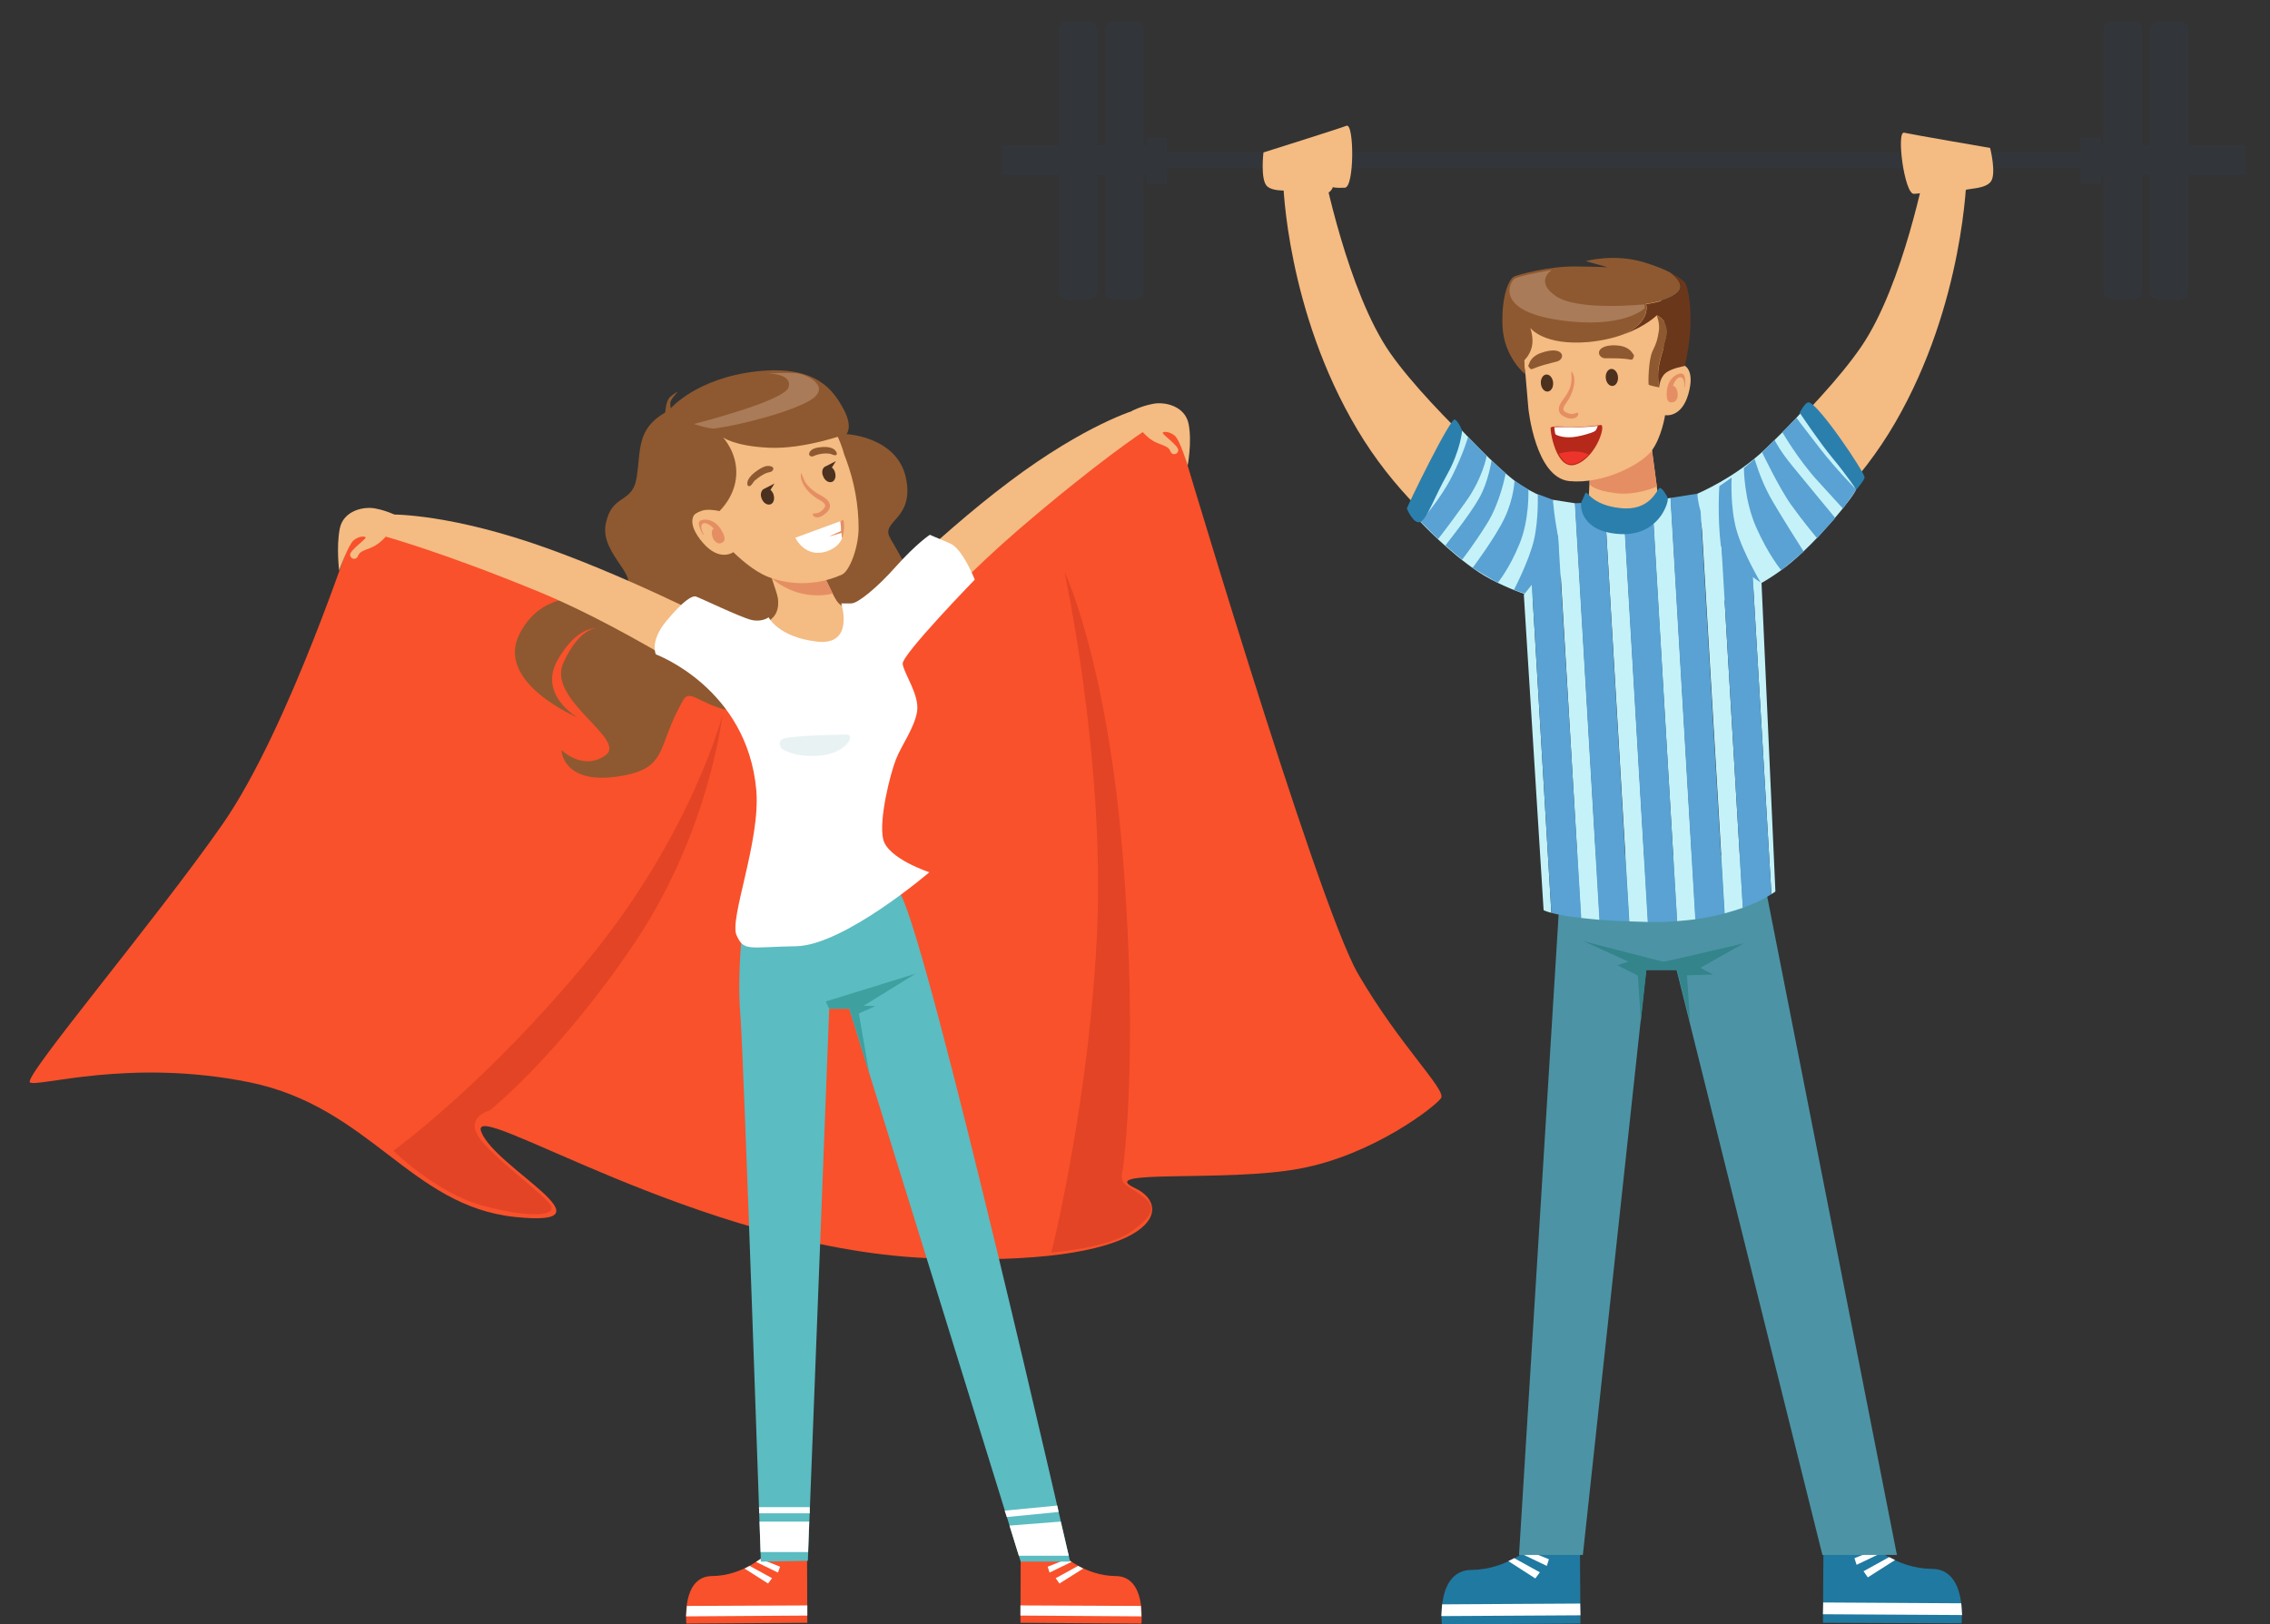 <svg xmlns="http://www.w3.org/2000/svg" xmlns:xlink="http://www.w3.org/1999/xlink" id="Layer_1" x="0px" y="0px" viewBox="0 0 850 608.4" style="enable-background:new 0 0 850 608.4;" xml:space="preserve">
<rect x="0" y="0" width="850" height="608.4" fill="#333333" stroke="none"/>
<style type="text/css">
	.st0{fill:#32363A;}
	.st1{fill:#F4BB82;}
	.st2{fill:#C5F2F9;}
	.st3{fill:#59A2D3;}
	.st4{fill:#2B7FAD;}
	.st5{fill:#2079A0;}
	.st6{fill:#FFFFFF;}
	.st7{fill:#4C94A5;}
	.st8{fill:#34848C;}
	.st9{fill:#E58E63;}
	.st10{fill:#4C311E;}
	.st11{fill:#8E5930;}
	.st12{fill:#6B371B;}
	.st13{opacity:0.24;fill:#FFE7D7;}
	.st14{fill:#B5281A;}
	.st15{fill:#ED342B;}
	.st16{fill:#F9512B;}
	.st17{fill:#5BBCC1;}
	.st18{fill:#3FA0A0;}
	.st19{fill:#E9F2F2;}
	.st20{opacity:0.51;fill:#CE3820;}
</style>
<g>
	<path class="st0" d="M840.6,54.5h-53.9v-2.9c0-0.1-0.1-0.2-0.2-0.2h-7.1c-0.1,0-0.2,0.1-0.2,0.2v5.5H436.9v-5.5   c0-0.1-0.1-0.2-0.2-0.2h-7.1c-0.1,0-0.2,0.1-0.2,0.2v2.9h-53.9c-0.1,0-0.2,0.1-0.2,0.2v10.8c0,0.1,0.1,0.2,0.2,0.2h53.9v2.9   c0,0.1,0.1,0.2,0.2,0.2h7.1c0.1,0,0.2-0.1,0.2-0.2v-5.5h342.3v5.5c0,0.1,0.1,0.2,0.2,0.2h7.1c0.1,0,0.2-0.1,0.2-0.2v-2.9h53.9   c0.1,0,0.2-0.1,0.2-0.2V54.7C840.8,54.6,840.7,54.5,840.6,54.5z"></path>
	<path class="st0" d="M428.3,109.1c0,1.6-1.3,3-3,3h-8.4c-1.6,0-3-1.3-3-3v-98c0-1.6,1.3-3,3-3h8.4c1.6,0,3,1.3,3,3V109.1z"></path>
	<path class="st0" d="M410.9,109.1c0,1.6-1.3,3-3,3h-8.4c-1.6,0-3-1.3-3-3v-98c0-1.6,1.3-3,3-3h8.4c1.6,0,3,1.3,3,3V109.1z"></path>
	<path class="st0" d="M819.4,109.1c0,1.6-1.3,3-3,3H808c-1.6,0-3-1.3-3-3v-98c0-1.6,1.3-3,3-3h8.4c1.6,0,3,1.3,3,3V109.1z"></path>
	<path class="st0" d="M802.1,109.1c0,1.6-1.3,3-3,3h-8.4c-1.6,0-3-1.3-3-3v-98c0-1.6,1.3-3,3-3h8.4c1.6,0,3,1.3,3,3V109.1z"></path>
</g>
<g>
	<path class="st1" d="M574.1,187.5c0,0-37.4-32.3-53.5-55.2c-16.1-23-25.2-69.6-25.2-69.6l-14.9,5.7c0,0,1.2,48,27.8,92.6   c26.5,44.5,69.4,62.5,69.4,62.5L574.1,187.5z"></path>
	<path class="st1" d="M473.1,57.1c0,0,28.3-8.9,31.1-10c2.9-1.1,3,23-0.6,23.2c-3.6,0.2-4.5-0.2-4.5-0.2s-1,2.9-3.6,2.2   c-2.5-0.7-3.3-1.2-3.3-1.2s-0.6,2.7-2.1,2c-1.5-0.8-3.1-2.6-3.1-2.6s-1.7,1.5-2.7,1c-1.1-0.4-7.4,0.6-9.9-1.8   C471.9,67.2,473.1,57.1,473.1,57.1z"></path>
	<path class="st2" d="M547.1,160.9c0,0,12.6,13.5,20.1,19.2c7.6,5.6,14.2,7.2,14.2,7.2s3.6,9.7,3.5,20.7c-0.1,11-2.9,18-2.9,18   s-16.9-4.2-28.3-11.7c-11.3-7.5-21.9-18.9-21.9-18.9S546.7,170.6,547.1,160.9z"></path>
	<path class="st3" d="M581.5,187.2c0,0,3,14.8,1.8,23.4c-1.2,8.6-4.1,14.6-4.1,14.6l-12.3-4.3c0,0,5.7-10.9,7.5-18.7   c1.8-7.8,1.4-17.1,1.4-17.1L581.5,187.2z"></path>
	<path class="st3" d="M572.3,183.4c0,0,0.5,11.2-3.4,20.5c-3.8,9.3-8.1,14.4-8.1,14.4l-9.4-5.6c0,0,8.5-11.3,12-18.7   c3.5-7.4,3.7-13.9,3.7-13.9L572.3,183.4z"></path>
	<path class="st3" d="M563.8,177.3c0,0-2,11-7.1,19c-5,8-9.2,13.3-9.2,13.3l-6.3-5.3c0,0,9.2-11.5,12.6-17.6   c3.5-6,4.7-14.2,4.7-14.2L563.8,177.3z"></path>
	<path class="st3" d="M556.7,170.7c0,0-1.4,8.4-8.1,17.6c-6.6,9.2-10.1,13.6-10.1,13.6l-6.6-6.6c0,0,7.4-8.1,11.8-16.9   c4.4-8.8,6-14.7,6-14.7L556.7,170.7z"></path>
	<path class="st4" d="M547.5,161.3c0,0-0.6,7.3-5.5,16.2c-5,8.9-7.5,16.5-10,17.9c-2.5,1.4-5.1-4.6-5.2-4.9   c-0.2-0.3,16.4-34.4,18-33.4C546.3,158.1,547.5,161.3,547.5,161.3z"></path>
</g>
<g>
	<path class="st1" d="M643.9,185.7c0,0,37.1-32.6,53-55.8s24.4-68.4,24.4-68.4l15.1,4.1c0,0-0.8,48-26.8,92.8s-68.7,63.2-68.7,63.2   L643.9,185.7z"></path>
	<path class="st1" d="M745.2,55.4c0,0-29.2-5-32.2-5.7c-3-0.7,0.1,23.2,3.7,22.9c3.6-0.2,4.4-0.8,4.4-0.8s1.4,2.7,3.8,1.7   c2.4-1,3.1-1.7,3.1-1.7s1,2.6,2.4,1.7c1.4-1,2.7-3,2.7-3s1.9,1.2,2.8,0.7c1-0.6,7.4-0.4,9.5-3.1C747.7,65.3,745.2,55.4,745.2,55.4z   "></path>
	<path class="st2" d="M635.6,184.9c0,0,14.3-6,25.6-16.9c11.3-10.9,13.3-13.6,13.3-13.6s21,26.9,20.4,29.1   c-0.6,2.2-14.1,19.2-25.6,28.3c-11.5,9.1-24,13.3-24,13.3s-6-11.5-7-21.3C637.5,194,633.6,188.1,635.6,184.9z"></path>
	<path class="st3" d="M643.8,182.1c0,0-0.8,11.1,0.6,22.7c1.4,11.6,5.3,18.5,5.3,18.5l9.7-4.9c0,0-6.8-11.4-9.2-20   c-2.4-8.6-1.8-19.5-1.8-19.5L643.8,182.1z"></path>
	<path class="st3" d="M653,175.3c0,0,0,11.8,4.6,22.2c4.6,10.4,9.4,16.1,9.4,16.1l8.4-7c0,0-9.4-14.7-12.8-20.9s-5.6-13.8-5.6-13.8   L653,175.3z"></path>
	<path class="st3" d="M659.8,169.4c0,0,6.4,13.4,10.9,19.7c4.5,6.3,9.7,12.5,9.7,12.5l6.8-7.6c0,0-11.1-13.4-15.9-19.3   c-4.9-5.9-6.8-9.9-6.8-9.9L659.8,169.4z"></path>
	<path class="st3" d="M667.4,161.9c0,0,6.1,10.5,13.4,18.4c7.3,8,9.3,10.2,9.3,10.2l5-7.1c0,0-7.3-7.3-13.6-15.4   c-6.3-8.1-8.8-11.5-8.8-11.5L667.4,161.9z"></path>
	<path class="st4" d="M673.9,154.6c0,0,7.4,11.1,12.4,17.1c5,6,8.8,11.7,8.8,11.7s2.7-3.1,3.1-4.5c0.4-1.5-17.6-28.2-21-28.2   C675.8,150.7,673.9,154.6,673.9,154.6z"></path>
</g>
<path class="st5" d="M734.5,608c0,0,2.2-20.4-11.2-20.4c-13.3-0.1-22.8-9.1-22.8-9.1l-17.7-0.1l-0.2,29.4L734.5,608"></path>
<polyline class="st6" points="734.4,600.5 682.7,600.2 682.6,604.6 734.7,604.9 "></polyline>
<polygon class="st6" points="702.7,580.3 694.4,583.6 695.2,586.1 704.6,581.6 "></polygon>
<polygon class="st6" points="707.4,583.2 697.8,588.5 699.4,590.8 709.6,584.3 "></polygon>
<g>
	<g>
		<path class="st5" d="M591.6,578.7l0.2,29.4l-51.9,0.3c0,0-2.2-20.4,11.2-20.4c13.3-0.1,22.8-9.1,22.8-9.1L591.6,578.7z"></path>
	</g>
	<polygon class="st6" points="591.8,605 539.7,605.3 540,600.9 591.7,600.6  "></polygon>
	<polygon class="st6" points="571.7,580.7 580,584 579.2,586.5 569.8,582  "></polygon>
	<polygon class="st6" points="567,583.6 576.6,588.9 574.9,591.2 564.8,584.7  "></polygon>
</g>
<polygon class="st7" points="585,320.4 568.8,582.4 592.7,582.4 616.4,363.3 627.8,363.3 682.4,582.4 710.3,582.4 658.7,320.4 "></polygon>
<path class="st8" d="M653,353.3c0,0-29.4,6.9-30,6.9s-30.1-7.7-30.1-7.7l16.9,7.7l-4.2,1.3l7.7,3.9l1.1,17.1l2.1-19.2h11.5l4.8,19.2  l-1.1-17.2l9.8-0.3l-4.8-2.5L653,353.3z"></path>
<g>
	<path class="st2" d="M621,187.2l-2.4,0.1L628,345c2.4-0.2,4.7-0.4,6.9-0.7l-9.3-157.8L621,187.2z"></path>
	<path class="st2" d="M581.5,187.2c0,0,0.5,7.1,2.1,14.3l8.4,142.3c2,0.2,4.3,0.5,7,0.7l-9.2-156L581.5,187.2z"></path>
	<path class="st2" d="M644.5,204.8c-4.2-4.9-6.4-9.7-7.6-13.3l8.9,150.6c2.5-0.7,4.8-1.4,6.8-2.1l-8-135   C644.6,204.9,644.5,204.9,644.5,204.8z"></path>
	<path class="st2" d="M570.6,222.7l7.4,118.2c0,0,0.7,0.4,2.9,1l-7.3-122.9C571.9,221.2,570.6,222.7,570.6,222.7z"></path>
	<path class="st2" d="M664.8,333.9l-5.2-115.6c0,0-1.2-0.6-3.3-2.2l7,118.8C664.3,334.3,664.8,333.9,664.8,333.9z"></path>
	<path class="st2" d="M600.8,188l9.3,157.1c2.1,0.1,4.2,0.1,6.6,0.2c0.1,0,0.2,0,0.4,0l-9.3-157.6L600.8,188z"></path>
	<path class="st3" d="M582,205.5c-2.2,4.8-5.8,10.1-8.4,13.5l7.3,122.9c2.1,0.6,5.6,1.3,11.2,1.9l-8.7-143.7   C582.8,201.4,582.6,204.2,582,205.5z"></path>
	<path class="st3" d="M589.7,188.5l9.2,156c3.2,0.2,6.9,0.5,11.1,0.6L600.8,188L589.7,188.5z"></path>
	<path class="st3" d="M607.7,187.7l9.3,157.6c3.9,0.1,7.6,0,11-0.3l-9.3-157.8L607.7,187.7z"></path>
	<path class="st3" d="M635.6,184.9l-10.1,1.6l9.3,157.8c4.1-0.6,7.7-1.3,10.9-2.2l-8.9-150.6C635.6,187.5,635.6,184.9,635.6,184.9z"></path>
	<path class="st3" d="M656.3,216.1c-2.7-2-6.8-5.5-11.7-11.1l8,135c5.4-1.9,8.9-3.9,10.7-5.1L656.3,216.1z"></path>
</g>
<g>
	<path class="st1" d="M595.6,173.3l-1,18.4c0,0,2.5,5.9,12.4,5.2c9.9-0.7,14.4-7.1,14.4-7.1l-3.1-23.5L595.6,173.3z"></path>
	<path class="st9" d="M620.4,182.2c0,0-7.2,3.5-15.6,2.5c-8.5-1.1-9.5-3.3-9.5-3.3l-0.1-1.3l23.4-11.1L620.4,182.2z"></path>
	<path class="st1" d="M571.2,140.2l1.1,12.8c0,0,2.6,26,15.4,27.2c12.8,1.2,26.9-6.3,30.7-11.3c3.8-5,5.1-13.4,5.1-13.4   s6.1,1.2,8.7-7.9c2.6-9.1-1.5-10.7-1.5-10.7s-2.7-1.1-5.6,0.3c-2.9,1.4-3.4,2.4-3.4,2.4s3.7-18.7,0-27.7c-3.7-9-23.7-15.2-39.4-5.1   S571.2,140.2,571.2,140.2z"></path>
	<path class="st9" d="M631,144.9c0,0,0.4-4.1-0.8-4.8c-1.2-0.8-5.4,0.9-6,5.9c-0.6,5,1.2,4.9,2.4,4.6c1.1-0.2,2.1-2,1.4-4.2   c-0.6-2.1-1.6-1.8-1.6-1.8s1.2-3.6,2.9-3.3c1.7,0.2,1.5,3.8,1.5,3.8L631,144.9z"></path>
	
		<ellipse transform="matrix(0.996 -8.684029e-02 8.684029e-02 0.996 -9.998 52.96)" class="st10" cx="603.7" cy="141.4" rx="2.3" ry="3.2"></ellipse>
	
		<ellipse transform="matrix(0.996 -8.684029e-02 8.684029e-02 0.996 -10.274 50.856)" class="st10" cx="579.4" cy="143.5" rx="2.3" ry="3.2"></ellipse>
	<path class="st9" d="M583.7,153.3c0-2.2,2.2-4.2,3.2-6c0.6-1.1,1.2-2.3,1.4-3.6c0.3-1.5,0.1-2.9,0.1-4.4c0-0.1,0.1-0.2,0.2-0.1   c1.7,2.6,0.7,6.6-0.6,9.2c-0.3,0.7-0.7,1.3-1.1,1.9c-0.5,0.8-1.9,2.3-1.4,3.4c0.3,0.7,1.7,1.1,2.4,1.3c1,0.2,1.7-0.1,2.6-0.4   c0.3-0.1,0.5,0.1,0.5,0.4c-0.2,1.8-2.5,2-3.9,1.6C585.4,156,583.7,155.2,583.7,153.3z"></path>
	<path class="st11" d="M599.5,130.6c1.6-1.4,5-1.4,7-1.1c2.1,0.3,4,1.3,5,3.1c0.2,0.1,0.3,0.2,0.3,0.5l0,0.4c0,0.2-0.1,0.3-0.2,0.4   c0,0.5-0.4,0.9-1,0.8c-3.2-0.6-6.3-0.5-9.6-0.5C599.2,134.1,597.8,132.2,599.5,130.6z"></path>
	<path class="st11" d="M583,135.4c-3.1,0.8-6.2,1.5-9.2,2.8c-0.5,0.2-1-0.1-1.1-0.5c-0.1-0.1-0.2-0.2-0.3-0.3l-0.1-0.4   c-0.1-0.2,0.1-0.4,0.2-0.5c0.5-2,2.2-3.4,4.2-4.2c1.9-0.7,5.2-1.6,7.1-0.6C585.8,132.8,584.9,134.9,583,135.4z"></path>
	<path class="st11" d="M623.9,126.8c-1.7,6.7-4.1,10.8-2.6,18.3c0,0-3.9-0.7-4-1.1c-0.1-0.4-0.1-9.2,1.5-12.5   c1.6-3.3,1.8-4.3,2.3-7.2c0.6-2.9-0.7-6.1-0.7-6.1S625.6,120.1,623.9,126.8z"></path>
	<path class="st11" d="M562.6,121.9c-0.4-11.9,2.7-17.5,4.3-18.3c1.7-0.8,13.3-3.9,22.8-3.8c9.5,0.1,12.3,0.3,12.3,0.3l-8.2-2.3   c0,0,10.6-3,22,0.5c4.1,1.3,7.2,2.5,9.5,3.7c0.1,0.1,6.4,4.3,2.8,7.6c-3.6,3.3-11.8,4.2-11.8,4.2s2.2,6.8-8.6,11.5   c-3.5,1.3-7.8,2.3-12.8,2.8c-17,1.5-21.9-5.3-21.9-5.3s1.4,3.8,0.6,7.1c-0.8,3.3-2.9,5.1-2.9,5.1l0.4,5.2   C571.2,140.2,563,133.8,562.6,121.9z"></path>
	<path class="st12" d="M616.4,113.9c0,0,8.2-0.9,11.8-4.2c3.6-3.3-2.7-7.5-2.8-7.6c4,2,5.4,3.5,5.8,4.2c0.5,1,2,6.1,1.8,14.8   c-0.2,8.7-2.2,16-2.2,16s-5,0.8-7.2,2.7c-2.2,1.9-2.3,5.3-2.3,5.3c-1.4-7.5,1-11.6,2.6-18.3c1.7-6.7-3.5-8.7-3.5-8.7   s-4.2,4.2-12.6,7.2C618.5,120.6,616.4,113.9,616.4,113.9z"></path>
	<path class="st13" d="M615.7,114c0,0-24.9,2.6-33.1-3.1c-8.2-5.6-1.5-9.8-1.5-9.8s-12.2,2.1-14,3.3c-1.8,1.2-7.5,12,16.8,15.5   c24.3,3.5,32-4.5,32-4.5L615.7,114z"></path>
</g>
<g>
	<path class="st14" d="M599.2,159.2c0,0-7.2,1.1-11.7,0.7c-4.5-0.3-6.3-0.2-6.8,0.2c-0.5,0.4,1.9,16.8,9.6,13.8   C598,171,601.7,158.4,599.2,159.2z"></path>
	<path class="st15" d="M594.9,170.3c0,0-1.7-1.1-5-1.2c-3.3-0.1-6.2,0.8-6.2,0.8s1.4,3.2,3.6,3.8c2.2,0.6,4.3-0.8,5.3-1.5   S594.9,170.3,594.9,170.3z"></path>
	<path class="st6" d="M582,160c0,0,0.2,2.4,0.5,2.7s3.4,1.7,8,0.8c4.6-0.9,6.8-1.9,7-2.3c0.3-0.3,0.8-1.7,0.8-1.7s-6,0.8-10,0.5   C584.3,159.9,582,160,582,160z"></path>
</g>
<path class="st4" d="M592,188.5c0,0-1,10.4,14.1,11.5c15.2,1.1,18.8-12.1,18.4-13.4c-0.4-1.2-2.3-4.2-3.1-3.8  c-0.9,0.4-3.5,8.8-14.7,7.5c-11.2-1.2-12.4-7-13.1-5.5C592.9,186.3,592,188.5,592,188.5z"></path>
<g>
	<path class="st16" d="M438.5,153.6c0,0,54.4,184.2,70,211.1c15.6,26.9,33.2,43.5,31.1,46.6c-2.1,3.1-25.4,21.3-52.9,26.4   c-27.5,5.2-77.2,0-61.7,7.3c15.6,7.3,7.6,30.1-78.1,26.2s-171.9-61-166.7-47.3c5.2,13.7,51.7,36,12.6,31.9   c-39.1-4.1-54.1-41.1-99.2-50.4c-45.1-9.2-79.8,2-82.4,0c-2.6-2,47.3-61,72.2-96.8c24.9-35.8,49.5-111.7,49.5-111.7   s87.4,14.3,112.3,30.6c24.8,16.3,105.2,2.3,105.2,2.3s-11.8-10.5,21.3-34.5C404.8,171.2,438.5,153.6,438.5,153.6z"></path>
	<path class="st11" d="M317.1,162.6c0,0,18.8,1,22.1,16.3c3.3,15.3-8.9,16.1-6.2,22c2.8,6,26,36-7.4,53.2   c-55.5,28.5-65.1,0.1-69.7,8c-10.5,18-5,26-25.1,28.8c-20.2,2.8-20.6-10-20.6-10s8.1,8,16.5,2c8.4-5.9-22-20.8-15.8-34.5   c6.1-13.6,12.5-13,12.5-13s-7.2-1.2-14.6,11.8c-7.4,13,7.4,21.5,7.4,21.5s-31.1-13.1-21.6-31.4c9.5-18.3,27.9-12,37.7-16   c9.8-4-7.8-13.2-5.5-25c2.3-11.7,10-7.3,11.6-17.5c1.6-10.2-0.1-18.1,10.7-24.3C260.1,148.3,317.1,162.6,317.1,162.6z"></path>
	<g>
		<path class="st16" d="M382.2,582.2l-0.1,25.6l45.3,0.3c0,0,1.9-17.8-9.7-17.8c-11.6-0.1-19.9-8-19.9-8L382.2,582.2z"></path>
		<polygon class="st6" points="382.1,605.1 427.4,605.4 427.2,601.5 382.1,601.3   "></polygon>
		<polygon class="st6" points="399.6,583.9 392.3,586.8 393,589 401.2,585   "></polygon>
		<polygon class="st6" points="403.7,586.5 395.3,591.1 396.7,593.1 405.6,587.5   "></polygon>
	</g>
	<g>
		<path class="st16" d="M302.2,582.2l0.1,25.6l-45.3,0.3c0,0-1.9-17.8,9.7-17.8c11.6-0.1,19.9-8,19.9-8L302.2,582.2z"></path>
		<polygon class="st6" points="302.3,605.1 256.9,605.4 257.2,601.5 302.3,601.3   "></polygon>
		<polygon class="st6" points="284.8,583.9 292.1,586.8 291.3,589 283.1,585   "></polygon>
		<polygon class="st6" points="280.7,586.5 289.1,591.1 287.6,593.1 278.8,587.5   "></polygon>
	</g>
	<path class="st17" d="M278.3,345.2c0,0-2.4,18.7-1.1,34.5c1.3,15.8,7.7,205.2,7.7,205.2l17.6-0.3l8-206.8h7.5l64.2,207.1h18.5   c0,0-52.2-228.7-63.4-249.8C326.1,313.9,278.3,345.2,278.3,345.2z"></path>
	<path class="st1" d="M319.6,232.5c0,0,29.8-30.7,58.5-52.2c28.6-21.5,47.2-26.8,47.2-26.8l2.8,8.2c0,0-17,11.1-47.2,37.1   c-30.2,26.1-58.5,60.1-60.7,58.7C318,256.1,310.7,242.4,319.6,232.5z"></path>
	<g>
		<path class="st1" d="M305.7,209.9l8.2,16.7c0,0,0.7,6.4-6.4,9.1c-7.1,2.7-12.8-1.7-12.8-1.7l-7.5-22.9L305.7,209.9z"></path>
		<path class="st9" d="M311.8,222.3c0,0-5.3,1.6-12-0.1c-6.8-1.7-10.6-5.5-10.6-5.5l-0.9-2.6l20.7,2.4L311.8,222.3z"></path>
		<path class="st1" d="M316.1,170.2l0.8,2.1c3,8.2,4.6,16.8,4.6,25.5c0,7.3-3.4,16.1-6.2,17.4c-12.4,5.6-24.2,2.8-29.8-0.1    c-5.6-2.9-10.9-8.3-10.9-8.3s-5.1,3.8-11.4-3.5c-6.3-7.3-3.2-10.5-3.2-10.5s2-2.2,5.3-2.1c3.3,0.1,4.2,0.7,4.2,0.7    s-11.4-15.6-11.8-25.5c-0.4-9.8,15.3-24.1,34-21.6C310.4,147,316.1,170.2,316.1,170.2z"></path>
		<path class="st9" d="M263.2,200.2c0,0-2.1-3.6-1.4-4.8c0.8-1.2,5.4-1.5,8.1,2.8c2.7,4.3,0.9,5-0.2,5.3c-1.1,0.3-2.8-1-3.1-3.2    c-0.3-2.2,0.7-2.3,0.7-2.3s-2.6-2.8-4.1-1.9c-1.5,0.9,0.3,4.1,0.3,4.1L263.2,200.2z"></path>
		<path class="st9" d="M310.5,188.3c-0.9-2-3.8-2.9-5.5-4.2c-1.1-0.8-2.1-1.7-2.9-2.7c-1-1.2-1.3-2.6-2-4c0-0.1-0.2-0.1-0.2,0    c-0.4,3.1,2.2,6.4,4.5,8.2c0.6,0.5,1.2,0.9,1.8,1.3c0.9,0.5,2.7,1.3,2.8,2.5c0,0.8-1.1,1.8-1.7,2.2c-0.8,0.6-1.6,0.7-2.6,0.7    c-0.3,0-0.4,0.3-0.3,0.6c0.9,1.6,3.2,0.7,4.2-0.2C310.1,191.7,311.4,190.1,310.5,188.3z"></path>
		<g>
			<path class="st6" d="M310.5,200.9l4.5-2l-0.3-3.7l-16.9,6.2c0,0,3.7,8,12.1,5c3-1.1,4.6-2.9,5.4-4.7l-0.1-2.1L310.5,200.9z"></path>
			<path class="st9" d="M314.7,195.2l0.3,3.7l-4.5,2l4.6-1.4l0.1,2.1c1.5-3.3,0.6-6.9,0.6-6.9L314.7,195.2z"></path>
		</g>
		<path class="st11" d="M283.9,176c1.1-0.7,2.4-1.5,3.8-1.5c0.6,0,2.3,0.3,1.8,1.4c-0.4,0.9-1.2,0.9-2,1.1c-1,0.3-1.9,0.8-2.8,1.4    c-0.7,0.5-1.4,1-2.1,1.6c-0.6,0.6-1,1.6-1.7,2c-0.3,0.2-0.8,0.1-1-0.3C279.3,179.3,282.4,177,283.9,176z"></path>
		<path class="st11" d="M307.3,167.5c-1.2,0.1-2.5,0.3-3.5,1.1c-0.4,0.3-1.4,1.6-0.4,2.2c0.8,0.4,1.3,0,2-0.3    c0.9-0.3,1.8-0.5,2.7-0.6c0.8-0.1,1.6-0.1,2.4,0c0.8,0.1,1.6,0.7,2.4,0.6c0.3,0,0.6-0.4,0.4-0.9    C312.4,167.2,308.9,167.3,307.3,167.5z"></path>
		<path class="st10" d="M309.3,174.6c0.1,0,0.2-0.1,0.2-0.1l0,0l3.5-1.8l-1.5,2.4l0,0c0.5,0.4,0.9,1,1.1,1.6    c0.6,1.7,0.1,3.4-1.1,3.8c-1.2,0.4-2.7-0.5-3.3-2.2C307.5,176.7,308,175,309.3,174.6z"></path>
		<path class="st10" d="M286.3,183c0.1,0,0.2-0.1,0.2-0.1l0,0l3.5-1.8l-1.5,2.4l0,0c0.5,0.4,0.9,1,1.1,1.6c0.6,1.7,0.1,3.4-1.1,3.8    c-1.2,0.4-2.7-0.5-3.3-2.2C284.5,185.1,285.1,183.4,286.3,183z"></path>
		<path class="st11" d="M270.7,163.8c0,0,5.3,5.5,5,13.8c-0.3,8.4-6.3,13.8-6.3,13.8s-4.1-0.9-6.3-0.2c-2.1,0.7-2.8,1.2-2.8,1.2    s-8.9-19.1-11.2-25.5c-2.3-6.4,0-12.4,0-12.4s0.2-4.5,1.9-5.9c1.6-1.4,2.8-1.9,2.8-1.9s-2.7,2.9-2.8,4.1c-0.1,1.2,0.2,2.1,0.2,2.1    s9.7-11.3,32.1-13.8c22.4-2.5,28.7,7.1,32.5,14c3.7,6.8,1.2,9.4,1.2,9.4s-15.7,5.8-29,5.2C274.9,167.1,270.7,163.8,270.7,163.8z"></path>
		<path class="st13" d="M287.6,139.9c0,0,9.1-0.1,7.7,5.1c-1.4,5.2-35.5,13.8-35.5,13.8s4.8,1.6,7.2,1.7c2.4,0.1,23.4-4.1,34.6-9.6    c11.3-5.5,0.7-10.7-3.3-11.1C294.3,139.4,287.6,139.9,287.6,139.9z"></path>
	</g>
	<path class="st1" d="M318.3,227.6c0,0,7.9,12.4-5.8,16.6c-13.7,4.2-28.4-9.2-28.4-9.2s2.1-0.5,5.4-3.8c3.2-3.4,1.4-9,1.4-9   s12.7,5.2,13.1,5.1c0.4-0.1,8.4-3.7,8.4-3.7s1.3,2.6,3,3.4C317.1,227.8,318.3,227.6,318.3,227.6z"></path>
	<path class="st1" d="M270.7,234.3c0,0-38-19.7-72-31.1c-34-11.3-53.3-10.5-53.3-10.5l-2,8c0,0,21.6,5.8,58.5,21   c36.9,15.2,75.2,42.5,76.8,40.5C280.3,260.1,282.2,240.9,270.7,234.3z"></path>
	<path class="st6" d="M287.8,231.2c0,0,3.6,7.4,18,9.1C320.2,242,315,226,315,226s1.3,0,3.8,0c2.5,0,9.9-6.2,16.3-13.4   c8.3-9.3,13.1-12.3,13.1-12.3s2.7,1.2,7.5,3.2s9.3,13.6,9.3,13.6s-27.2,28-27,31.5c0.3,3.4,6.4,11.7,5.4,17.9   c-1,6.2-5.9,12.7-7.9,17.9c-2.1,5.2-6.5,22.6-4.8,29.9c1.7,7.3,17.3,12.4,17.3,12.4s-31.9,27.3-49.8,27.7   c-17.9,0.3-19.6,2.1-22.4-4.1c-2.8-6.2,9-35.3,7.4-54.3c-3.4-38.3-37.6-50.9-37.6-50.9s-2.5-4.8,4-12.6c6.5-7.8,9.6-9.4,10.9-9.1   c1.2,0.3,16.7,7.8,20.9,8.8C285.5,233.1,287.8,231.2,287.8,231.2z"></path>
	<polygon class="st18" points="310.5,377.8 309.2,375.1 342.8,364.7 323.4,376.7 327.8,376.8 321.6,379.6 325.4,401.6 318,377.8     "></polygon>
	<polygon class="st6" points="284.8,581.3 302.6,581.3 303,569.9 284.4,569.9  "></polygon>
	<polygon class="st6" points="284.3,566.8 303.2,566.8 303.2,564.5 284.2,564.5  "></polygon>
	<polygon class="st6" points="381.5,582.7 400.2,582.7 397.2,569.9 378,571.4  "></polygon>
	<polygon class="st6" points="377,568.2 396.4,566.3 395.9,563.9 376.2,565.8  "></polygon>
	<path class="st1" d="M427.3,161.1c0,0,2.5,3.4,6,4.8c3.6,1.4,4.3,1.6,5,3.2c0.6,1.6,2.8,1.2,2.9-0.5c0.1-1.6-5.7-5.7-5.8-6.4   c-0.1-0.7,2.5-0.7,4.5,1c2,1.7,4.8,11.2,4.8,11.2s1.7-8.6,0.4-15.5c-1.3-6.9-9.1-8.6-13.6-7.6c-4.5,0.9-7.6,2.6-7.6,2.6   L427.3,161.1z"></path>
	<path class="st1" d="M145,200.3c0,0-2.5,3.4-6,4.8c-3.6,1.4-4.3,1.6-5,3.2c-0.6,1.6-2.8,1.2-2.9-0.5c-0.1-1.6,5.7-5.7,5.8-6.4   c0.1-0.7-2.5-0.7-4.5,1c-2,1.7-5.4,11.3-5.4,11.3s-1.1-8.7,0.2-15.6c1.3-6.9,9.1-8.6,13.6-7.6c4.5,0.9,7.6,2.6,7.6,2.6L145,200.3z"></path>
	<path class="st19" d="M292.8,280.5c0,0,4.7,3.4,14.4,2.5c9.7-0.9,13.5-8,9.6-7.9c-3.9,0.1-22,0.4-24,1.8   C290.9,278.3,292.8,280.5,292.8,280.5z"></path>
	<path class="st20" d="M420.5,437.7c0,0,5.9-42,0-116.1c-5.9-74.1-21.9-107.4-21.9-107.4s14.8,68.2,12.3,132.5   c-2.6,64.3-17.2,122.4-17.2,122.4s21.2-1.6,29.9-7.8c8.7-6.2,9.1-9.3,4.9-12.7c-4.1-3.4-7.8-4.5-8.3-6.6   C419.7,439.8,420.5,437.7,420.5,437.7z"></path>
	<path class="st20" d="M183.4,415.9c0,0,26.2-21,54.2-62.7s32.9-85.3,32.9-85.3s-11.4,44.1-49.8,91c-38.4,46.9-73.4,72.1-73.4,72.1   s16.3,16,33.6,20.6s27.4,3.9,25.4,0c-2-3.9-22.2-18.3-27.1-25.8C174.3,418.2,183.4,415.9,183.4,415.9z"></path>
</g>
</svg>